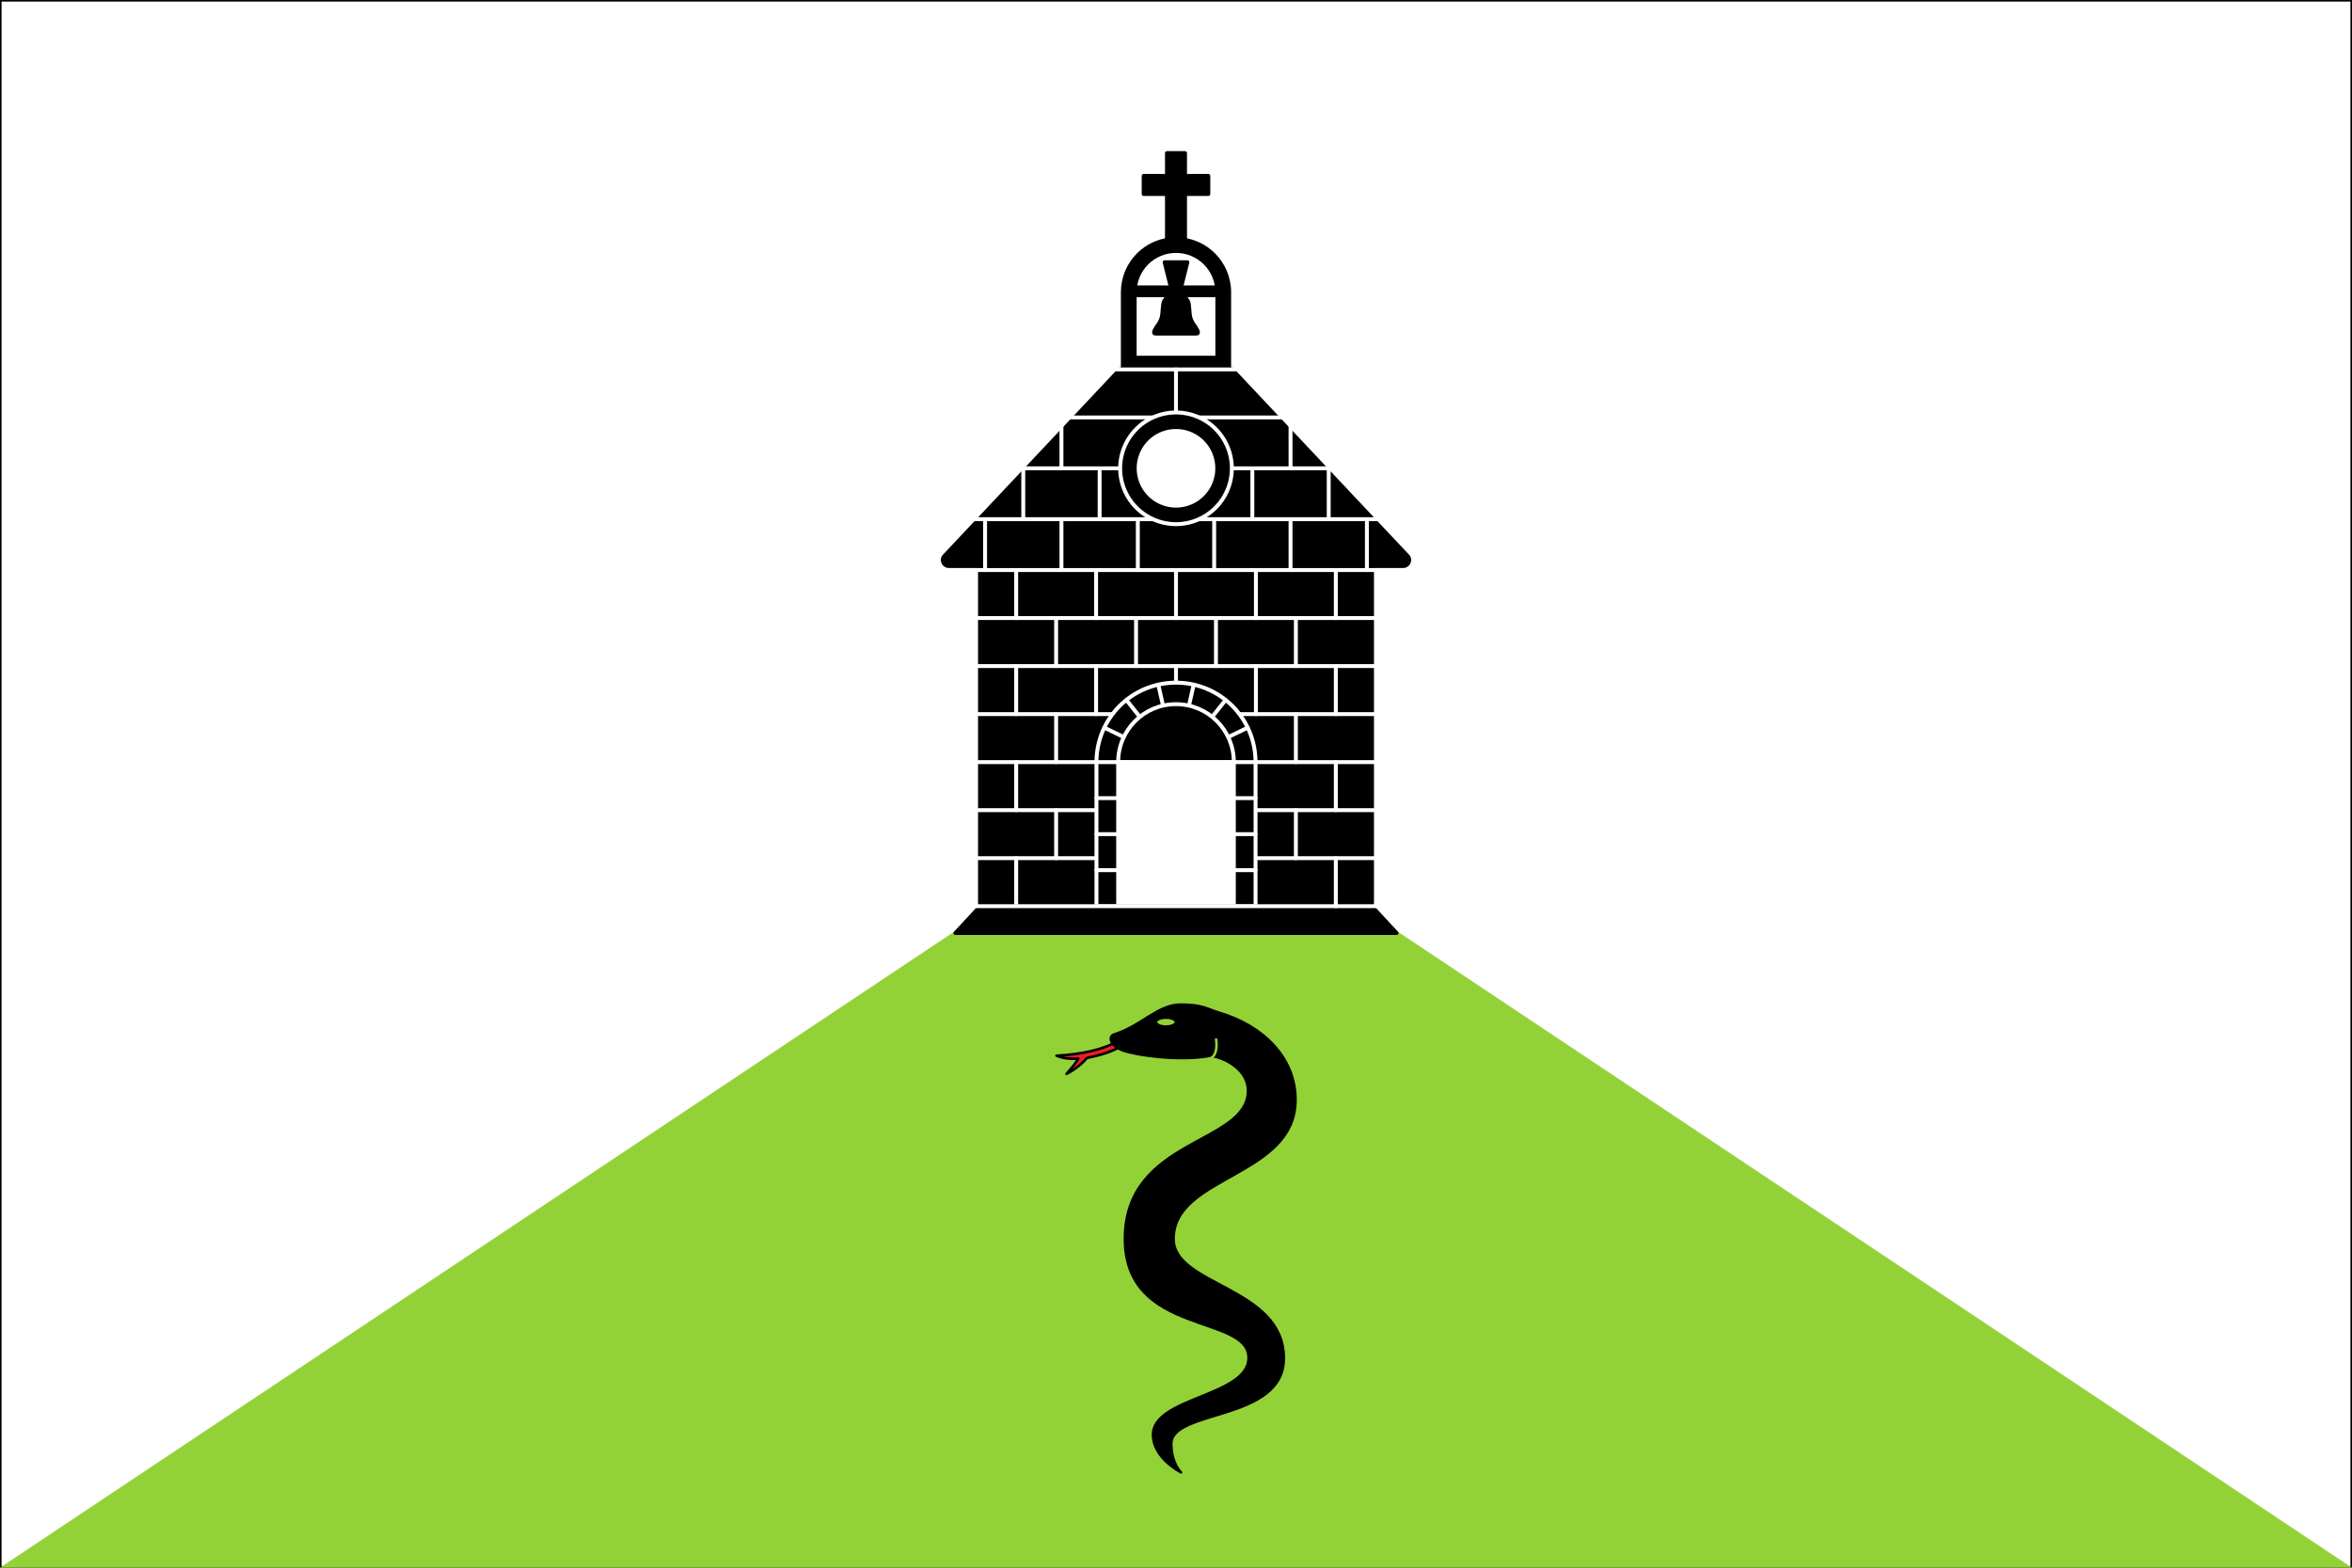 <?xml version="1.0" encoding="UTF-8"?>
<svg id="svg9180" version="1.1" viewBox="0 0 750 500" xmlns="http://www.w3.org/2000/svg">
 <rect x="0" y="0" width="750" height="500" fill="#333333" stroke="none"/>
 <g id="g9018">
  <path id="path9014" d="m0 0v500h750v-500z" fill="#ffffff" stroke="#000"/>
  <path id="path9016" d="m0 500h750l-375-250z" fill="#93d237"/>
 </g>
 <g id="g9178" stroke-linecap="round" stroke-linejoin="round">
  <g id="g9166" stroke-width="1.25">
   <path id="path9020" d="m312.5 175.752h125v117.211h-125z" fill-rule="evenodd" stroke="#000"/>
   <path id="path9022" d="m375 212.44v15.315" fill="none" stroke="#fff"/>
   <path id="path9024" d="m309.951 227.756h130.017" fill="none" stroke="#fff"/>
   <path id="path9026" d="m309.951 273.701h130.017" fill="none" stroke="#fff"/>
   <path id="path9028" d="m309.951 258.386h130.017" fill="none" stroke="#fff"/>
   <path id="path9030" d="m375 217.73c14.053 0 25.366 11.311 25.366 25.362v45.924h-50.733v-45.924c0-14.05 11.313-25.362 25.366-25.362z" fill-rule="evenodd" stroke="#fff"/>
   <path id="path9032" d="m356.554 243.092h36.892v49.871h-36.892z" fill="#fff" fill-rule="evenodd" stroke="#fff"/>
   <path id="path9034" d="m356.554 243.092c0-10.25 8.227-18.501 18.447-18.501 10.219 0 18.447 8.252 18.447 18.501" fill="none" stroke="#fff"/>
   <path id="path9036" d="m372.117 48.825v7.278h-7.422v5.764h7.422v16.467h5.765v-16.467h7.422v-5.764h-7.422v-7.277z" fill-rule="evenodd" stroke="#000"/>
   <path id="path9038" d="m302.739 180.56c-1.413 0-2.114-1.031-2.114-2.004 0-.422.161-.839.462-1.161l56.046-59.57 17.867-1.019 17.867 1.019 56.046 59.57c.302.321.462.739.462 1.161 0 .973-.701 2.004-2.114 2.004z" stroke="#000"/>
   <path id="path9040" d="m371.372 83.652h7.257l-2.389 9.542h-2.478z" stroke="#000"/>
   <path id="path9042" d="m361.084 91.669h27.832v2.479h-27.832z" stroke="#000"/>
   <path id="path9044" d="m368.512 106.392c-.359 0-.508-.15-.508-.39 0-.804 1.449-2.529 1.782-3.15 1.113-2.077.798-3.531 1.116-5.754.288-2.015 1.898-2.95 4.099-2.95s3.811.935 4.099 2.95c.318 2.223 0 3.677 1.116 5.754.333.621 1.782 2.346 1.782 3.15 0 .24-.15.39-.508.39z" stroke="#000"/>
   <path id="path9046" d="m388.176 93.242v20.832h-26.351v-20.832c0-7.313 5.876-13.201 13.176-13.201 7.299 0 13.176 5.888 13.176 13.201zm3.774-6e-4v24.584h-33.9v-24.584c0-9.39 7.56-16.95 16.95-16.95s16.95 7.56 16.95 16.95z" fill-rule="evenodd" stroke="#000"/>
   <path id="path9048" d="m309.951 243.07h130.017" fill="none" stroke="#fff"/>
   <path id="path9050" d="m309.951 212.44h130.017" fill="none" stroke="#fff"/>
   <path id="path9052" d="m309.951 197.125h130.017" fill="none" stroke="#fff"/>
   <path id="path9054" d="m324.035 273.7v15.315" fill="none" stroke="#fff"/>
   <path id="path9056" d="m324.035 243.07v15.315" fill="none" stroke="#fff"/>
   <path id="path9058" d="m324.035 212.44v15.315" fill="none" stroke="#fff"/>
   <path id="path9060" d="m336.776 197.125v15.315" fill="none" stroke="#fff"/>
   <path id="path9062" d="m362.259 197.125v15.315" fill="none" stroke="#fff"/>
   <path id="path9064" d="m387.742 197.125v15.315" fill="none" stroke="#fff"/>
   <path id="path9066" d="m413.224 197.125v15.315" fill="none" stroke="#fff"/>
   <path id="path9068" d="m326.297 149.52v16.067" fill="none" stroke="#fff"/>
   <path id="path9070" d="m309.905 165.586h130.191" fill="none" stroke="#fff"/>
   <path id="path9072" d="m326.42 149.363h97.155" fill="none" stroke="#fff"/>
   <path id="path9074" d="m341.144 133.139h67.707" fill="none" stroke="#fff"/>
   <path id="path9076" d="m350.647 150.271v15.315" fill="none" stroke="#fff"/>
   <path id="path9078" d="m374.997 150.271v15.315" fill="none" stroke="#e5e5e5"/>
   <path id="path9080" d="m399.347 150.271v15.315" fill="none" stroke="#fff"/>
   <path id="path9082" d="m312.5 289.141h125l7.825 8.434h-140.65z" fill-rule="evenodd" stroke="#000"/>
   <path id="path9084" d="m349.517 212.44v15.315" fill="none" stroke="#fff"/>
   <path id="path9086" d="m400.483 212.44v15.315" fill="none" stroke="#fff"/>
   <path id="path9088" d="m425.965 212.44v15.315" fill="none" stroke="#fff"/>
   <path id="path9090" d="m336.776 227.755v15.315" fill="none" stroke="#fff"/>
   <path id="path9092" d="m413.224 227.755v15.315" fill="none" stroke="#fff"/>
   <path id="path9094" d="m336.776 258.385v15.315" fill="none" stroke="#fff"/>
   <path id="path9096" d="m413.224 258.385v15.315" fill="none" stroke="#fff"/>
   <path id="path9098" d="m425.965 243.07v15.315" fill="none" stroke="#fff"/>
   <path id="path9100" d="m425.965 273.701v15.315" fill="none" stroke="#fff"/>
   <path id="path9102" d="m324.035 181.81v15.315" fill="none" stroke="#fff"/>
   <path id="path9104" d="m349.517 181.81v15.315" fill="none" stroke="#fff"/>
   <path id="path9106" d="m400.483 181.81v15.315" fill="none" stroke="#fff"/>
   <path id="path9108" d="m375 181.81v15.315" fill="none" stroke="#fff"/>
   <path id="path9110" d="m425.965 181.81v15.315" fill="none" stroke="#fff"/>
   <path id="path9112" d="m314.122 166.495v15.315" fill="none" stroke="#fff"/>
   <path id="path9114" d="m338.472 166.495v15.315" fill="none" stroke="#fff"/>
   <path id="path9116" d="m362.822 166.495v15.315" fill="none" stroke="#fff"/>
   <path id="path9118" d="m435.872 166.495v15.315" fill="none" stroke="#fff"/>
   <path id="path9120" d="m387.172 166.495v15.315" fill="none" stroke="#fff"/>
   <path id="path9122" d="m411.522 166.495v15.315" fill="none" stroke="#fff"/>
   <path id="path9124" d="m338.472 135.887v13.475" fill="none" stroke="#fff"/>
   <path id="path9126" d="m374.997 117.824v15.315" fill="none" stroke="#fff"/>
   <path id="path9128" d="m411.522 135.887v13.475" fill="none" stroke="#fff"/>
   <path id="path9130" d="m423.697 149.52v16.067" fill="none" stroke="#fff"/>
   <path id="path9132" d="m354.752 117.825h40.495" fill="none" stroke="#fff"/>
   <path id="path9134" d="m309.951 289.016h130.688" fill="none" stroke="#fff"/>
   <path id="path9136" d="m302.167 181.81h145.584" fill="none" stroke="#fff"/>
   <path id="path9138" d="m392.808 149.363a17.808 17.805 0 0 1-17.808 17.805 17.808 17.805 0 0 1-17.808-17.805 17.808 17.805 0 0 1 17.808-17.805 17.808 17.805 0 0 1 17.808 17.805z" fill-rule="evenodd" stroke="#fff"/>
   <path id="path9140" d="m388.159 149.363a13.159 13.156 0 0 1-13.159 13.156 13.159 13.156 0 0 1-13.159-13.156 13.159 13.156 0 0 1 13.159-13.156 13.159 13.156 0 0 1 13.159 13.156z" fill="#fff" fill-rule="evenodd" stroke="#000"/>
   <path id="path9142" d="m352.146 232.088 6.154 2.97" fill="none" stroke="#fff"/>
   <path id="path9144" d="m359.184 223.264 4.218 5.296" fill="none" stroke="#fff"/>
   <path id="path9146" d="m369.355 218.366 1.492 6.6" fill="none" stroke="#fff"/>
   <path id="path9148" d="m349.634 254.557h6.92" fill="none" stroke="#fff"/>
   <path id="path9150" d="m349.634 266.043h6.92" fill="none" stroke="#fff"/>
   <path id="path9152" d="m349.634 277.53h6.92" fill="none" stroke="#fff"/>
   <path id="path9154" d="m393.447 254.557h6.92" fill="none" stroke="#fff"/>
   <path id="path9156" d="m393.447 266.043h6.92" fill="none" stroke="#fff"/>
   <path id="path9158" d="m393.447 277.53h6.92" fill="none" stroke="#fff"/>
   <path id="path9160" d="m397.854 232.088-6.154 2.97" fill="none" stroke="#fff"/>
   <path id="path9162" d="m390.816 223.264-4.218 5.296" fill="none" stroke="#fff"/>
   <path id="path9164" d="m380.645 218.366-1.492 6.6" fill="none" stroke="#fff"/>
  </g>
  <g id="g9176" stroke-width=".811">
   <path id="path9168" d="m356.425 332.04c-4.634 2.796-12.118 4.309-19.533 4.654 1.877.79 4.123 1.155 6.937.94-.753 1.464-2.285 3.183-3.742 4.878 2.476-1.25 4.955-3.215 6.481-5.056 4.699-1.014 8.14-2.029 11.364-4.027z" fill="#ed1c24" stroke="#000"/>
   <path id="path9170" d="m376.506 320.406c-7.336 0-12.467 6.778-21.168 9.491-2.06.642-1.389 3.533 2.639 5.097 3.74 1.452 17.461 3.522 27.401 1.846 2.446-.44 12.578 3.076 12.578 11.041 0 17.194-39.249 15.034-39.249 47.254 0 31.071 39.432 23.858 39.432 37.946 0 12.258-30.487 12.547-30.487 24.522 0 5.283 4.606 9.637 8.945 11.992-2.58-2.724-3.103-6.742-3.103-9.089 0-11.111 35.897-7.1 35.897-27.299 0-22.817-35.166-23.05-35.166-38.073 0-20.279 38.884-19.725 38.884-44.39 0-13.434-10.348-23.622-24.365-27.763-3.889-1.149-5.152-2.576-12.237-2.576z" stroke="#000"/>
   <path id="path9172" d="m385.538 337.623c2.446-0.423 2.577-3.99 2.246-6.106" fill="none" stroke="#93d237"/>
   <path id="path9174" d="m374.985 325.991a3.186 1.421 0 0 1-3.186 1.421 3.186 1.421 0 0 1-3.186-1.421 3.186 1.421 0 0 1 3.186-1.421 3.186 1.421 0 0 1 3.186 1.421z" fill="#93d237" fill-rule="evenodd" stroke="#000"/>
  </g>
 </g>
</svg>
